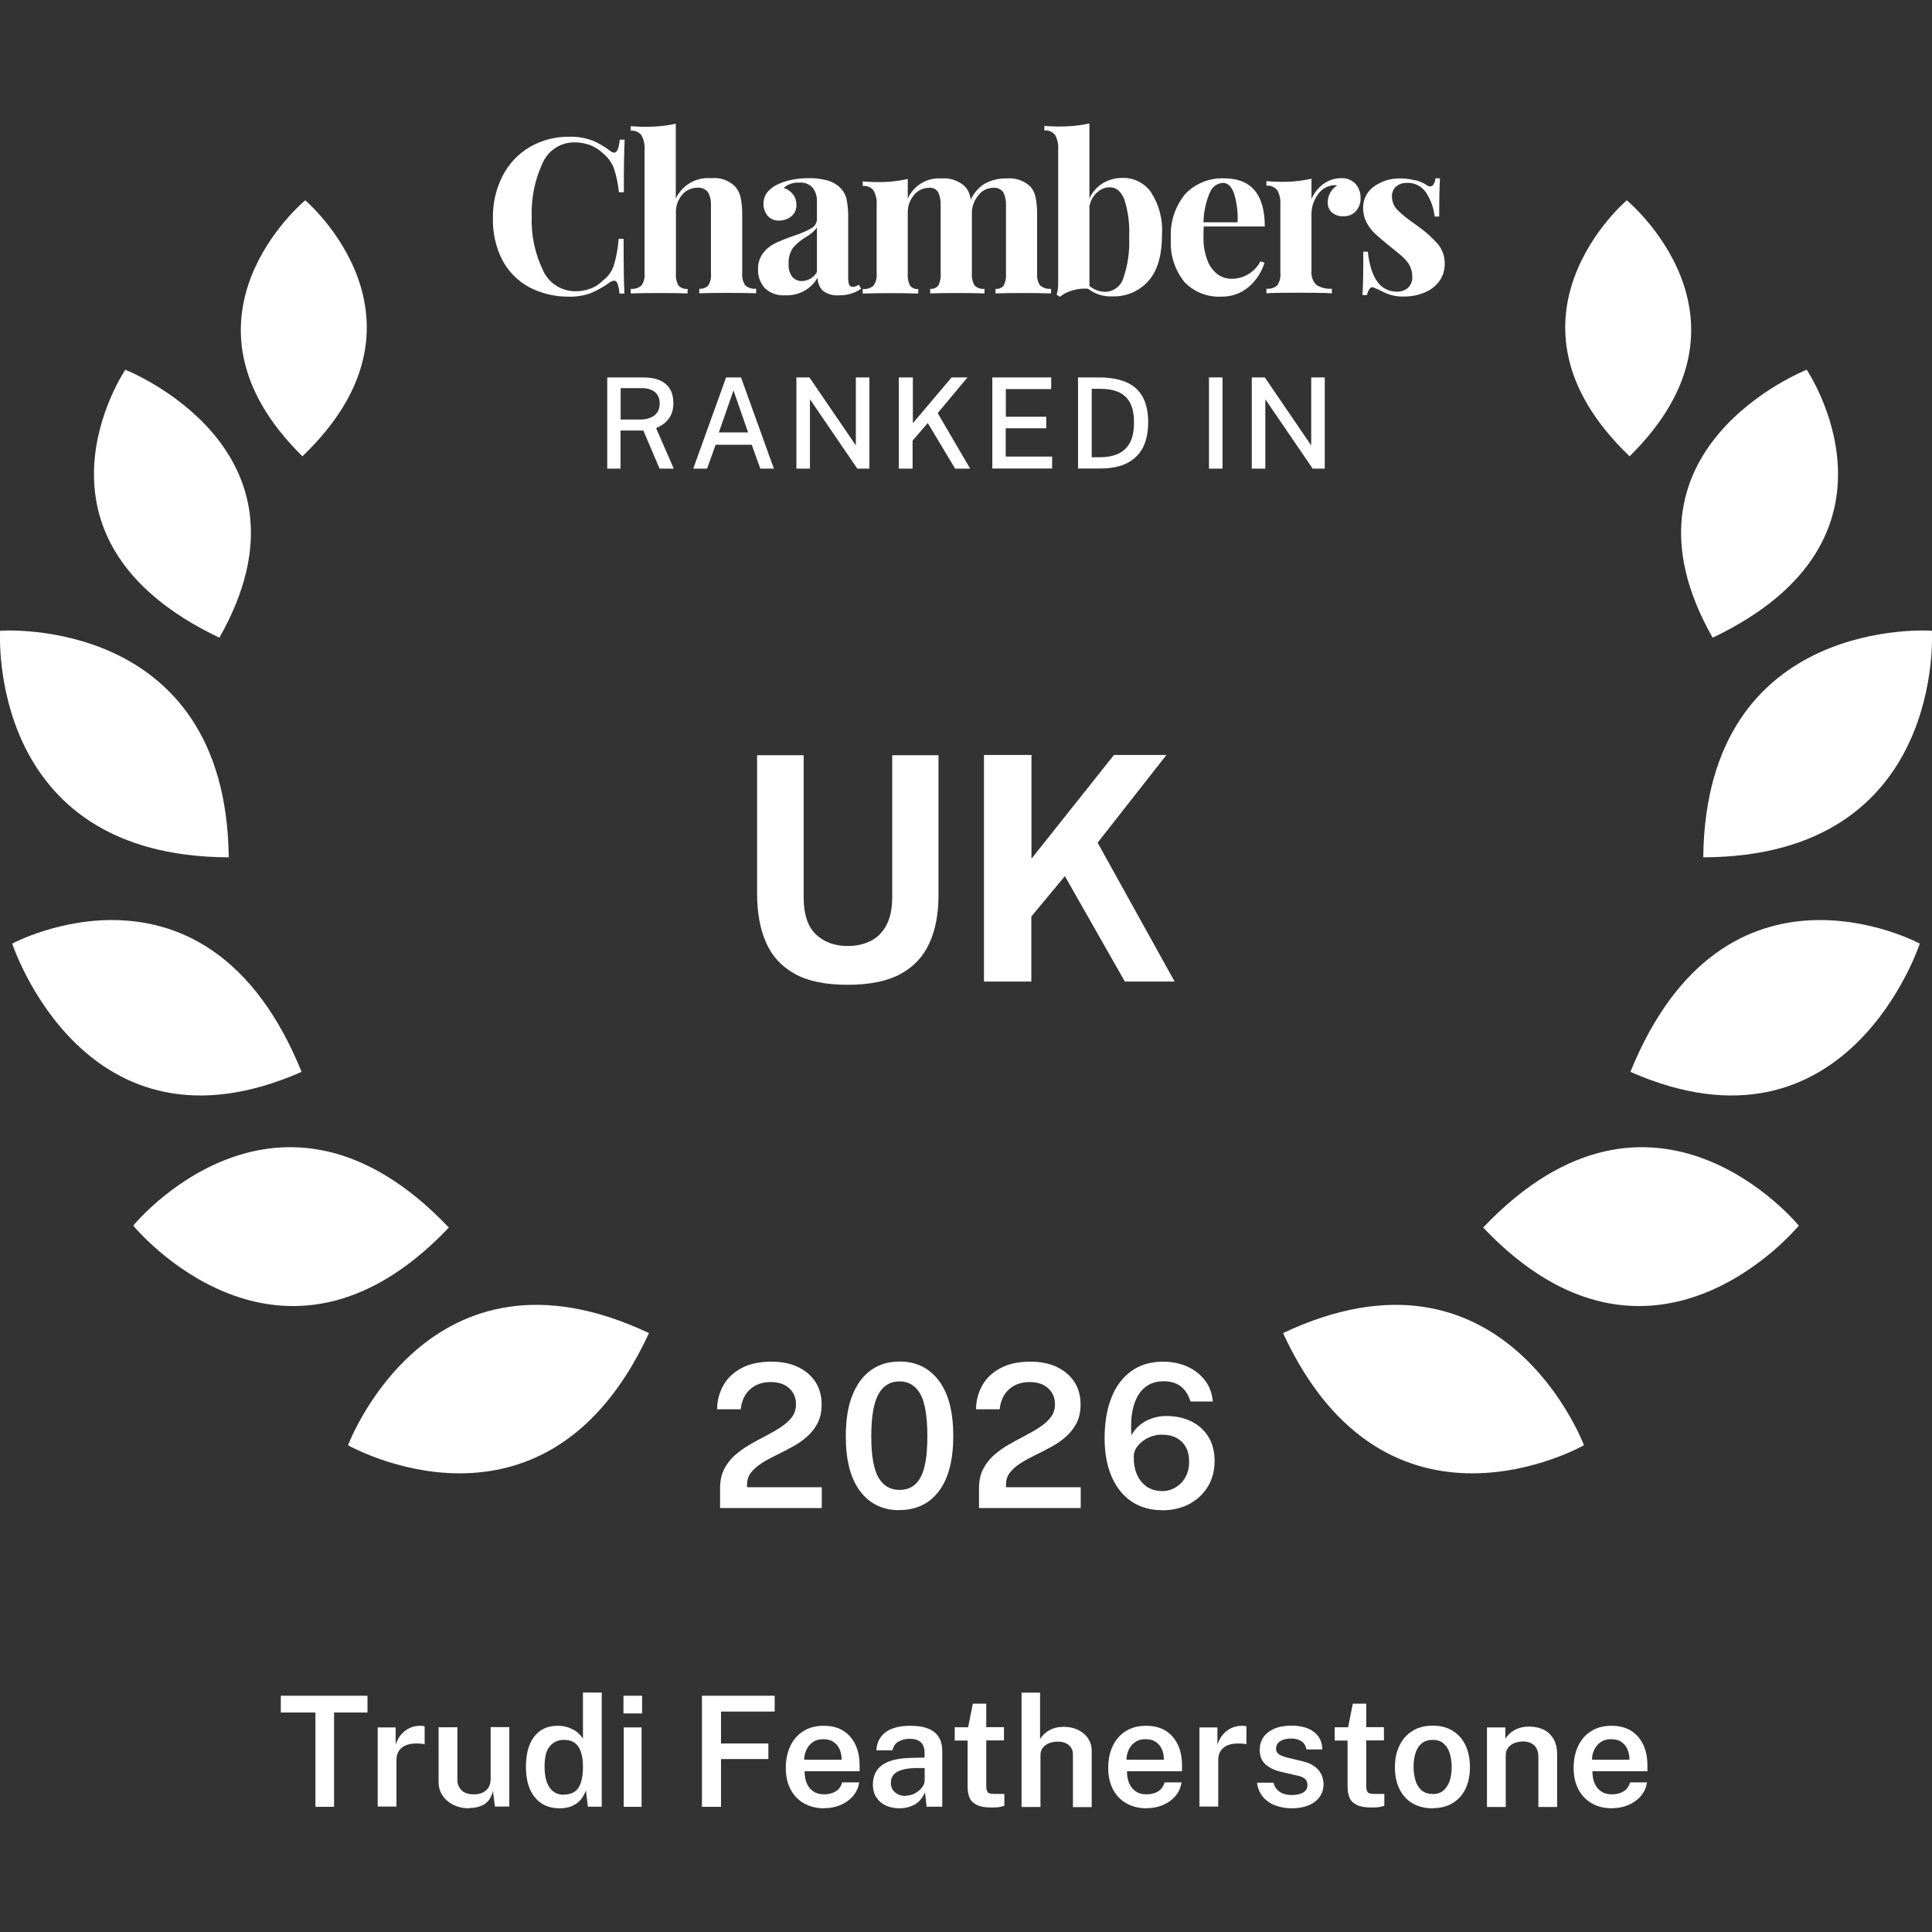 <?xml version="1.0" encoding="UTF-8"?><svg id="b" xmlns="http://www.w3.org/2000/svg" viewBox="0 0 144 144"><rect x="0" y="0" width="144" height="144" fill="#333333" stroke="none"/><g id="c"><path d="M23.51,134.67v-7.03h-2.58v-1.25h6.46v1.25h-2.49v7.03h-1.4Z" style="fill:#fff;"/><path d="M28.15,134.67v-5.92h1.34v1.28c.1-.29.23-.54.41-.75.18-.21.39-.37.63-.48s.5-.17.78-.17c.07,0,.14,0,.2.01s.11.02.14.04v1.33s-.1-.03-.16-.04c-.07,0-.13-.01-.17-.01-.29-.02-.54-.01-.76.03-.22.05-.4.12-.56.23-.15.11-.26.25-.34.41s-.11.36-.11.58v3.44h-1.4Z" style="fill:#fff;"/><path d="M34.95,134.78c-.29,0-.57-.04-.84-.13s-.51-.21-.72-.38c-.21-.17-.38-.37-.51-.62-.13-.24-.19-.53-.19-.85v-4.06h1.4v3.9c0,.32.1.58.31.79.2.21.51.31.93.31.37,0,.67-.1.9-.3.23-.2.34-.48.34-.85v-3.86h1.39v5.92h-1.07l-.15-1.16c-.07.33-.2.58-.38.77-.18.19-.39.32-.64.39-.24.08-.49.11-.75.11Z" style="fill:#fff;"/><path d="M41.71,134.78c-.78,0-1.4-.27-1.84-.81-.45-.54-.67-1.3-.67-2.3,0-.62.09-1.16.27-1.61.18-.46.45-.81.8-1.06.36-.25.79-.37,1.31-.37.24,0,.47.03.67.09.2.06.38.14.54.23s.29.2.4.31.19.23.26.34v-3.45h1.4v8.51h-1.03l-.15-1.21c-.05.14-.12.29-.21.44-.09.16-.21.3-.36.43-.15.13-.34.24-.56.33-.23.08-.5.13-.81.13ZM42,133.76c.5,0,.87-.16,1.1-.49s.35-.87.35-1.62c0-.43-.06-.79-.16-1.09-.1-.29-.26-.52-.46-.66-.21-.15-.48-.22-.81-.22-.42,0-.76.15-1.03.46-.27.31-.4.81-.4,1.51s.12,1.22.37,1.58.6.54,1.05.54Z" style="fill:#fff;"/><path d="M46.47,127.71v-1.32h1.39v1.32h-1.39ZM46.49,134.67v-5.92h1.33v5.92h-1.33Z" style="fill:#fff;"/><path d="M52.32,134.67v-8.28h5.42v1.18h-4v2.38h3.53v1.16h-3.53v3.56h-1.41Z" style="fill:#fff;"/><path d="M61.44,134.78c-.57,0-1.07-.12-1.5-.36-.43-.24-.77-.59-1.01-1.04-.24-.45-.36-.99-.36-1.61s.11-1.15.33-1.62c.22-.47.54-.84.96-1.11.42-.27.92-.41,1.52-.41s1.07.12,1.47.37.7.6.91,1.04c.21.44.31.97.31,1.56v.42h-4.1c0,.34.05.63.16.89.11.26.27.46.49.61.22.15.49.22.81.22s.61-.07.86-.22c.24-.15.4-.37.48-.67h1.27c-.07.41-.23.76-.49,1.05-.26.29-.57.5-.94.65s-.75.22-1.15.22ZM59.95,131.16h2.78c0-.29-.05-.55-.15-.78-.1-.23-.25-.41-.46-.55-.2-.14-.46-.2-.77-.2s-.56.07-.77.22c-.21.15-.37.34-.48.58s-.16.48-.16.73Z" style="fill:#fff;"/><path d="M67.04,134.78c-.38,0-.72-.07-1.02-.21s-.53-.34-.7-.6c-.17-.26-.26-.58-.26-.95,0-.65.24-1.15.71-1.48.47-.33,1.22-.51,2.25-.52l.89-.02v-.4c0-.31-.09-.56-.28-.74-.19-.18-.47-.26-.86-.26-.29,0-.55.07-.79.2s-.39.35-.47.66h-1.19c.02-.4.14-.74.35-1.02.21-.27.5-.48.87-.61.37-.14.8-.2,1.28-.2.57,0,1.03.07,1.38.22.36.15.62.36.78.64.17.28.25.62.25,1.02v4.15h-1.17l-.11-1.07c-.21.45-.48.76-.81.93s-.7.26-1.12.26ZM67.49,133.84c.17,0,.34-.03.51-.09.17-.06.32-.15.46-.26s.24-.23.33-.36c.08-.13.12-.27.13-.42v-.93h-.73c-.36.02-.67.05-.94.13-.27.07-.48.19-.63.35-.15.16-.22.37-.22.63,0,.3.11.54.32.71.21.17.47.26.78.26Z" style="fill:#fff;"/><path d="M73.9,134.72c-.47,0-.83-.06-1.09-.19s-.44-.3-.54-.53c-.1-.23-.15-.5-.15-.82v-3.45h-.96v-.99h1l.35-1.76h1v1.75h1.32v.99h-1.32v3.4c0,.18.03.3.07.39s.1.14.19.16c.09.02.21.04.36.04h.73v.88c-.08.03-.2.06-.35.09-.15.03-.36.04-.62.04Z" style="fill:#fff;"/><path d="M76.14,134.67v-8.51h1.38v3.45c.1-.15.22-.29.38-.43s.35-.25.58-.34c.23-.09.5-.13.82-.13.38,0,.72.07,1.04.22.31.15.56.35.75.63.19.27.28.6.28.98v4.15h-1.4v-3.92c0-.31-.11-.54-.32-.71s-.49-.25-.82-.25c-.22,0-.43.04-.62.11-.2.08-.36.19-.48.34s-.18.34-.18.56v3.86h-1.4Z" style="fill:#fff;"/><path d="M85.47,134.78c-.57,0-1.07-.12-1.5-.36-.43-.24-.77-.59-1.01-1.04-.24-.45-.36-.99-.36-1.61s.11-1.15.33-1.62c.22-.47.54-.84.96-1.11.42-.27.92-.41,1.52-.41s1.07.12,1.47.37.7.6.91,1.04c.21.44.31.97.31,1.56v.42h-4.1c0,.34.05.63.16.89.11.26.27.46.49.61.22.15.49.22.81.22s.61-.07.86-.22c.24-.15.4-.37.48-.67h1.27c-.07.41-.23.76-.49,1.05-.26.29-.57.5-.94.65s-.75.22-1.15.22ZM83.97,131.16h2.78c0-.29-.05-.55-.15-.78-.1-.23-.25-.41-.46-.55-.2-.14-.46-.2-.77-.2s-.56.07-.77.22c-.21.15-.37.34-.48.58s-.16.48-.16.73Z" style="fill:#fff;"/><path d="M89.4,134.67v-5.92h1.34v1.28c.1-.29.23-.54.41-.75.18-.21.39-.37.63-.48s.5-.17.78-.17c.07,0,.14,0,.2.01s.11.02.14.04v1.33s-.1-.03-.16-.04c-.07,0-.13-.01-.17-.01-.29-.02-.54-.01-.76.03-.22.05-.4.12-.56.23-.15.11-.26.25-.34.41s-.11.36-.11.58v3.44h-1.4Z" style="fill:#fff;"/><path d="M96.26,134.78c-.41,0-.8-.07-1.17-.2s-.68-.34-.93-.62c-.25-.28-.41-.65-.47-1.09h1.23c.05.22.15.4.28.53.14.14.3.24.48.3.18.06.38.09.58.09.36,0,.64-.06.86-.18.22-.12.33-.31.33-.57,0-.19-.06-.34-.18-.45s-.32-.2-.59-.25l-1.12-.26c-.5-.11-.91-.29-1.21-.55-.3-.26-.45-.62-.46-1.08,0-.35.08-.66.26-.94.18-.28.45-.49.8-.65.36-.16.79-.24,1.31-.24.69,0,1.25.15,1.66.46.42.31.63.75.64,1.31h-1.19c-.04-.26-.16-.46-.36-.6-.2-.14-.46-.21-.77-.21s-.6.06-.81.19c-.21.13-.32.32-.32.58,0,.18.08.32.24.42.16.1.4.19.72.26l1.07.26c.31.08.56.18.75.31.2.13.35.27.46.43s.19.31.23.48c.04.16.07.31.07.45,0,.38-.1.71-.3.98s-.47.48-.83.62c-.36.15-.78.22-1.27.22Z" style="fill:#fff;"/><path d="M102.22,134.72c-.47,0-.83-.06-1.09-.19s-.44-.3-.54-.53c-.1-.23-.15-.5-.15-.82v-3.45h-.96v-.99h1l.35-1.76h1v1.75h1.32v.99h-1.32v3.4c0,.18.03.3.07.39s.1.14.19.16c.09.02.21.04.36.04h.73v.88c-.08.03-.2.06-.35.09-.15.03-.36.04-.62.04Z" style="fill:#fff;"/><path d="M106.78,134.78c-.57,0-1.06-.12-1.48-.36s-.75-.59-.98-1.05c-.23-.46-.35-1-.35-1.64s.11-1.16.34-1.63c.23-.47.55-.83.97-1.09.42-.26.92-.39,1.5-.39s1.06.12,1.47.37c.42.25.74.6.97,1.07s.34,1.02.34,1.67c0,.6-.11,1.13-.32,1.58-.22.46-.53.81-.95,1.07-.41.26-.92.39-1.52.39ZM106.79,133.72c.32,0,.59-.09.79-.26.21-.18.36-.42.47-.72.1-.31.15-.65.15-1.04,0-.36-.05-.7-.14-1-.09-.3-.24-.55-.45-.74-.21-.19-.48-.28-.83-.28-.32,0-.59.08-.8.25-.21.17-.37.41-.47.71-.1.3-.15.65-.15,1.05,0,.36.05.69.14,1,.09.31.24.56.45.74.21.19.49.28.84.28Z" style="fill:#fff;"/><path d="M110.83,134.67v-5.92h1.37v.85c.09-.15.22-.3.38-.44.16-.14.35-.25.59-.34.23-.09.51-.13.82-.13.37,0,.71.07,1.02.21.32.14.57.37.76.68.19.31.29.71.29,1.2v3.9h-1.4v-3.73c0-.39-.11-.68-.32-.87-.21-.19-.48-.28-.81-.28-.22,0-.43.04-.63.11-.2.07-.36.19-.48.34s-.19.34-.19.56v3.87h-1.4Z" style="fill:#fff;"/><path d="M120.16,134.78c-.57,0-1.07-.12-1.5-.36-.43-.24-.77-.59-1.01-1.04-.24-.45-.36-.99-.36-1.61s.11-1.15.33-1.62c.22-.47.54-.84.96-1.11.42-.27.92-.41,1.52-.41s1.07.12,1.47.37.7.6.91,1.04c.21.44.31.97.31,1.56v.42h-4.1c0,.34.05.63.16.89.11.26.27.46.49.61.22.15.49.22.81.22s.61-.07.86-.22c.24-.15.4-.37.48-.67h1.27c-.07.41-.23.76-.49,1.05-.26.29-.57.5-.94.65s-.75.22-1.15.22ZM118.67,131.16h2.78c0-.29-.05-.55-.15-.78-.1-.23-.25-.41-.46-.55-.2-.14-.46-.2-.77-.2s-.56.07-.77.22c-.21.15-.37.34-.48.58s-.16.48-.16.73Z" style="fill:#fff;"/><path id="d" d="M17.05,63.9h0C16.84,45.79.01,47.01.01,47.01H.01s-1.07,16.83,17.04,16.89" style="fill:#fff;"/><path id="e" d="M16.35,47.53h0c8.01-14.08-7.01-19.97-7.01-19.97h0s-8.53,12.57,7.01,19.97" style="fill:#fff;"/><path id="f" d="M22.54,34.01c10.67-10.22.21-19.08.21-19.08h0s-10.66,8.79-.21,19.08Z" style="fill:#fff;"/><path id="g" d="M33.46,91.5c-12.72-13.4-23.53-.15-23.53-.15h0s10.95,13.39,23.52.15h0Z" style="fill:#fff;"/><path id="h" d="M22.48,79.89h0C15.42,62.51.91,70.33.91,70.33h0s5.44,16.66,21.57,9.56" style="fill:#fff;"/><path id="i" d="M48.37,99.36c-16.4-7.74-22.43,8.36-22.43,8.36h0s14.71,8.37,22.43-8.36h0Z" style="fill:#fff;"/><path id="j" d="M126.95,63.9h0c.21-18.11,17.04-16.89,17.04-16.89h0s1.07,16.83-17.04,16.89" style="fill:#fff;"/><path id="k" d="M127.65,47.53h0c-8.01-14.08,7.01-19.97,7.01-19.97h0s8.53,12.57-7.01,19.97" style="fill:#fff;"/><path id="l" d="M121.46,34.01c-10.67-10.22-.21-19.08-.21-19.08h0s10.66,8.79.21,19.08Z" style="fill:#fff;"/><path id="m" d="M110.54,91.5c12.72-13.4,23.53-.15,23.53-.15h0s-10.95,13.39-23.52.15h0Z" style="fill:#fff;"/><path id="n" d="M121.52,79.89h0c7.06-17.38,21.57-9.56,21.57-9.56h0s-5.44,16.66-21.57,9.56" style="fill:#fff;"/><path id="o" d="M95.63,99.36c16.4-7.74,22.43,8.36,22.43,8.36h0s-14.71,8.37-22.43-8.36h0Z" style="fill:#fff;"/><path id="p" d="M44.13,10.46c.48.2.92.46,1.33.77.08.08.19.13.31.15.22,0,.36-.32.42-.97h.37c-.04.73-.07,2.04-.06,3.92h-.37c-.06-.62-.19-1.24-.39-1.83-.17-.43-.46-.81-.83-1.1-.27-.26-.59-.46-.94-.59-.36-.13-.74-.2-1.12-.2-1.06-.02-2.02.61-2.43,1.59-.57,1.25-.84,2.61-.79,3.97-.05,1.36.24,2.72.83,3.95.42.98,1.39,1.6,2.46,1.59.37,0,.74-.07,1.09-.2.35-.12.66-.33.91-.59.39-.28.68-.68.83-1.13.19-.65.32-1.32.36-1.99h.37c0,1.95.02,3.31.06,4.08h-.37c-.01-.25-.06-.5-.14-.74-.06-.15-.14-.22-.25-.22-.12.01-.24.06-.34.13-.43.32-.9.58-1.39.79-.51.19-1.06.28-1.6.27-1.04.02-2.08-.22-3-.7-.85-.46-1.55-1.16-2-2.01-.5-.97-.74-2.06-.71-3.15-.02-1.1.23-2.18.73-3.16.46-.89,1.16-1.63,2.03-2.14.9-.52,1.93-.78,2.97-.76.56-.01,1.12.08,1.65.27" style="fill:#fff;"/><path id="q" d="M50.38,14.78c.48-1,1.53-1.6,2.64-1.5.66-.07,1.31.16,1.78.63.2.23.33.51.4.8.09.43.13.87.12,1.3v4.35c-.03.32.05.64.23.91.22.19.52.28.81.25v.34c-1.12-.04-3.2-.04-4.24,0v-.34c.25.03.5-.07.68-.25.16-.28.22-.6.19-.91v-5.03c.02-.35-.05-.7-.22-1-.18-.24-.48-.37-.79-.34-.44,0-.86.19-1.14.53-.31.37-.48.85-.46,1.34v4.51c-.03.32.04.64.19.91.17.19.43.28.68.25v.34c-1.04-.04-3.12-.04-4.24,0v-.34c.29.03.58-.06.8-.25.18-.27.27-.59.23-.91v-9.21c.03-.38-.05-.75-.23-1.08-.19-.24-.49-.37-.8-.34v-.34c.35.03.68.05,1,.05.79.01,1.59-.06,2.36-.23v5.56Z" style="fill:#fff;"/><path id="r" d="M77.54,21.28c.22.19.51.28.8.25v.34c-1.08-.04-3.11-.04-4.14,0v-.34c.23.03.46-.07.61-.24.14-.29.2-.61.17-.92v-5.03c.02-.35-.05-.7-.2-1.01-.18-.24-.47-.37-.77-.33-.41,0-.79.19-1.04.5-.3.34-.49.77-.53,1.23v4.64c-.03.32.04.64.2.91.2.19.47.28.74.25v.34c-1.04-.04-3.01-.04-4.05,0v-.34c.23.03.46-.07.61-.25.14-.28.2-.6.17-.91v-5.03c.02-.35-.04-.69-.18-1.01-.15-.24-.42-.37-.7-.33-.43,0-.84.2-1.11.54-.31.37-.48.85-.46,1.34v4.5c-.03.31.03.63.17.91.15.18.37.28.61.25v.34c-.95-.04-2.98-.04-4.14,0v-.34c.29.03.59-.06.81-.25.18-.27.26-.59.23-.91v-5.1c.03-.38-.05-.75-.23-1.08-.19-.25-.5-.37-.81-.34v-.34c.35.03.68.05,1,.05.79.02,1.59-.06,2.36-.23v1.46c.44-.98,1.44-1.58,2.51-1.5.66-.06,1.31.17,1.78.63.23.27.37.61.4.97.22-.52.61-.95,1.1-1.24.49-.25,1.04-.38,1.59-.36.66-.06,1.31.17,1.78.63.19.23.32.5.37.79.08.43.12.87.11,1.31v4.35c-.03.32.05.65.23.91" style="fill:#fff;"/><path id="s" d="M85.8,14.35c.6.92.88,2.02.81,3.12,0,1.59-.35,2.75-1.04,3.5-.68.75-1.66,1.16-2.67,1.12-.65.03-1.29-.17-1.81-.57-.39-.03-.79.01-1.17.13-.34.09-.65.25-.92.47l-.24-.15c.08-.3.12-.6.11-.91v-9.92c.03-.38-.05-.75-.23-1.08-.19-.24-.49-.37-.8-.34v-.34c.33.03.67.05,1,.05.79.01,1.59-.06,2.36-.23v5.6c.21-.47.55-.87.99-1.14.45-.27.96-.41,1.49-.4.84-.02,1.64.39,2.12,1.08M83.72,20.75c.34-.98.49-2.02.44-3.06.05-.97-.07-1.94-.37-2.86-.25-.58-.6-.87-1.07-.87-.35,0-.69.14-.95.38-.3.27-.5.63-.57,1.03v5.94c.33.28.76.44,1.19.44.61-.01,1.15-.42,1.33-1" style="fill:#fff;"/><path id="t" d="M93.96,19.48l.29.1c-.21.69-.61,1.31-1.16,1.79-.58.5-1.32.76-2.08.74-1.02.05-2.02-.35-2.73-1.09-.73-.91-1.09-2.06-1.01-3.23-.08-1.21.31-2.41,1.08-3.34.75-.78,1.8-1.2,2.88-1.16,2.03,0,3.04,1.2,3.04,3.59h-4.55c-.01.16-.02.42-.02.76-.02.61.08,1.21.3,1.78.15.41.42.77.77,1.04.3.21.66.32,1.03.32.9,0,1.72-.5,2.14-1.29M90.18,14.34c-.3.7-.47,1.46-.48,2.23h2.54c.04-.71-.05-1.43-.25-2.11-.19-.56-.47-.83-.85-.83-.43.03-.81.31-.96.72" style="fill:#fff;"/><path id="u" d="M101.04,13.71c.25.29.38.67.37,1.05.01.36-.11.71-.35.98-.23.25-.57.39-.91.38-.32.02-.63-.08-.87-.28-.22-.19-.33-.47-.32-.75,0-.52.27-1,.71-1.27-.06-.01-.13-.02-.19-.02-.09,0-.18,0-.26.03-.44.09-.82.36-1.04.74-.27.39-.42.85-.43,1.33v4.29c-.04.38.09.76.36,1.04.34.22.75.32,1.16.29v.34c-.12,0-.25,0-.37-.02-1.1-.03-3.16-.03-4.19,0-.11.01-.22.02-.32.02v-.34c.29.03.59-.06.81-.25.18-.27.26-.59.23-.91v-5.1c.03-.38-.05-.75-.23-1.08-.19-.25-.5-.37-.81-.34v-.34c.34.03.68.05,1,.05.79.02,1.59-.06,2.36-.23v1.51c.19-.45.5-.83.89-1.12.38-.28.84-.43,1.31-.43.41-.03.82.13,1.1.44" style="fill:#fff;"/><path id="v" d="M105.52,13.43c.28.08.55.19.79.35.08.07.18.11.29.11.1,0,.2-.06.25-.15.08-.14.13-.29.14-.45h.34c-.04.55-.06,1.5-.06,2.85h-.34c-.07-.64-.29-1.25-.64-1.79-.32-.47-.86-.75-1.43-.72-.29-.01-.58.09-.8.27-.21.19-.33.47-.31.76,0,.35.13.69.37.95.36.36.75.68,1.16.96l.47.34c.54.38,1.03.83,1.46,1.33.32.42.49.93.47,1.46,0,.46-.14.9-.41,1.27-.29.38-.67.67-1.11.84-.49.2-1.01.3-1.54.29-.53.02-1.05-.1-1.52-.34-.24-.13-.49-.24-.74-.34-.11-.03-.22.01-.28.11-.1.14-.16.3-.19.46h-.34c.04-.62.07-1.69.06-3.23h.34c.22,1.99.94,2.98,2.18,2.98.29,0,.58-.09.8-.28.24-.22.36-.54.33-.87,0-.28-.07-.56-.2-.81-.13-.24-.31-.45-.51-.63-.2-.18-.51-.44-.92-.76-.48-.39-.85-.7-1.11-.94-.26-.24-.48-.53-.65-.84-.18-.33-.27-.71-.27-1.08-.02-.65.28-1.26.81-1.63.57-.41,1.27-.62,1.97-.6.38,0,.76.05,1.13.15" style="fill:#fff;"/><path id="w" d="M64,21.22c-.13.1-.28.15-.43.16-.12.01-.23-.05-.28-.16-.06-.18-.08-.36-.07-.55v-4.4c.01-.47-.03-.94-.12-1.41-.07-.33-.24-.63-.48-.87-.27-.26-.61-.45-.97-.55-.45-.11-.91-.17-1.38-.16-.47,0-.94.04-1.4.15-.38.08-.74.22-1.08.4-.26.15-.49.35-.67.59-.32.52-.29,1.18.09,1.66.22.25.54.38.87.36.33,0,.65-.11.91-.32.25-.22.39-.54.37-.87,0-.27-.08-.54-.25-.76-.18-.23-.43-.4-.7-.49.33-.28.75-.42,1.18-.39.37-.03.73.11.98.38.23.31.34.68.32,1.06v1.27c0,.29-.16.55-.41.69-.41.23-.85.42-1.3.56-.47.16-.93.34-1.38.55-.36.17-.68.42-.92.74-.26.35-.4.77-.38,1.21-.02.52.16,1.02.51,1.41.42.39.98.58,1.55.53.98.04,1.89-.47,2.38-1.31,0,.35.13.7.37.95.35.28.8.4,1.25.36.58.01,1.15-.16,1.63-.49l-.17-.28ZM60.88,20.29c-.23.39-.64.64-1.1.66-.28.01-.55-.11-.73-.32-.21-.28-.3-.63-.27-.98-.03-.41.09-.82.32-1.17.27-.32.6-.59.96-.81.32-.17.61-.42.83-.71v3.32Z" style="fill:#fff;"/><path d="M45.26,34.93v-6.8h2.7c.5,0,.92.08,1.25.23.33.16.58.38.74.66s.24.62.24,1.01c0,.37-.06.67-.19.92-.12.24-.28.44-.48.6-.2.15-.4.27-.62.36l1.32,3.02h-1.06l-1.21-2.84h-1.7v2.84h-1.01ZM46.26,31.27h1.42c.47,0,.84-.1,1.1-.31.26-.21.39-.5.39-.88s-.12-.66-.36-.86c-.24-.19-.56-.29-.96-.29h-1.59v2.34Z" style="fill:#fff;"/><path d="M51.67,34.93l2.45-6.8h1.11l2.45,6.8h-1.01l-.64-1.78h-2.69l-.64,1.78h-1.02ZM53.58,32.23h2.18l-1.09-3.13-1.09,3.13Z" style="fill:#fff;"/><path d="M59.36,34.93v-6.8h.97l3.46,5.07v-5.07h1.01v6.8h-.9l-3.53-5.17v5.17h-1.01Z" style="fill:#fff;"/><path d="M66.99,34.93v-6.8h1.05v3.41l2.89-3.41h1.18l-2.22,2.66,2.42,4.14h-1.12l-2.04-3.4-1.13,1.31v2.09h-1.05Z" style="fill:#fff;"/><path d="M73.96,34.93v-6.8h4.39v.87h-3.38v2.06h3.01v.86h-3.02v2.11h3.46v.89h-4.47Z" style="fill:#fff;"/><path d="M80.35,34.93v-6.8s.1,0,.22,0,.27,0,.45,0,.36,0,.54,0c.18,0,.35,0,.49,0,.83.02,1.51.16,2.03.42.52.26.9.64,1.14,1.13.24.49.36,1.09.36,1.8s-.13,1.36-.39,1.87c-.26.51-.66.9-1.19,1.17s-1.21.4-2.03.4h-1.63ZM81.37,34.08h.61c.51,0,.96-.08,1.34-.25.38-.17.68-.44.89-.82s.31-.88.31-1.52-.1-1.11-.3-1.48c-.2-.37-.49-.63-.86-.79-.37-.16-.82-.24-1.35-.24h-.64v5.1Z" style="fill:#fff;"/><path d="M90.11,34.93v-6.8h1.01v6.8h-1.01Z" style="fill:#fff;"/><path d="M93.3,34.93v-6.8h.97l3.46,5.07v-5.07h1.01v6.8h-.9l-3.53-5.17v5.17h-1.01Z" style="fill:#fff;"/><path d="M53.67,112.4v-1.47c0-.55.1-1.03.3-1.42s.47-.75.81-1.05c.34-.3.71-.56,1.11-.79.4-.23.81-.45,1.21-.66.4-.21.77-.42,1.1-.64.34-.22.61-.47.82-.74.21-.27.31-.6.31-.97,0-.49-.17-.88-.51-1.19-.34-.31-.8-.46-1.38-.46-.62,0-1.12.18-1.52.53-.4.35-.64.85-.71,1.5h-1.76c0-.66.17-1.26.47-1.79.3-.54.75-.96,1.35-1.28.59-.32,1.34-.48,2.22-.48.77,0,1.43.13,1.99.4s.99.64,1.3,1.11c.3.47.46,1.03.46,1.66,0,.55-.1,1.02-.3,1.41-.2.39-.47.73-.8,1.02-.33.29-.69.54-1.09.75-.39.22-.79.42-1.18.61s-.76.39-1.09.6c-.33.21-.59.44-.8.7s-.3.58-.3.94v.16h5.57v1.55h-7.59Z" style="fill:#fff;"/><path d="M67.04,112.56c-1.24,0-2.22-.47-2.93-1.41-.71-.94-1.07-2.3-1.07-4.1,0-1.21.16-2.23.49-3.05.33-.83.79-1.45,1.39-1.88s1.31-.64,2.13-.64c1.23,0,2.2.47,2.92,1.42s1.08,2.32,1.08,4.13-.36,3.17-1.07,4.11-1.69,1.41-2.94,1.41ZM67.05,111.05c.7,0,1.22-.31,1.56-.93.34-.62.51-1.64.51-3.07s-.17-2.51-.52-3.14c-.35-.63-.87-.95-1.56-.95s-1.22.32-1.57.96c-.35.64-.53,1.68-.53,3.13s.18,2.45.53,3.07c.36.62.88.93,1.58.93Z" style="fill:#fff;"/><path d="M72.97,112.4v-1.47c0-.55.1-1.03.3-1.42s.47-.75.81-1.05c.34-.3.71-.56,1.11-.79.4-.23.81-.45,1.21-.66.4-.21.77-.42,1.1-.64.34-.22.61-.47.82-.74.21-.27.31-.6.31-.97,0-.49-.17-.88-.51-1.19-.34-.31-.8-.46-1.38-.46-.62,0-1.12.18-1.52.53-.4.35-.64.85-.71,1.5h-1.76c0-.66.17-1.26.47-1.79.3-.54.75-.96,1.35-1.28.59-.32,1.34-.48,2.22-.48.77,0,1.43.13,1.99.4s.99.64,1.3,1.11c.3.47.46,1.03.46,1.66,0,.55-.1,1.02-.3,1.41-.2.39-.47.73-.8,1.02-.33.29-.69.54-1.09.75-.39.22-.79.42-1.18.61s-.76.39-1.09.6c-.33.21-.59.44-.8.7s-.3.58-.3.94v.16h5.57v1.55h-7.59Z" style="fill:#fff;"/><path d="M86.61,112.56c-.88,0-1.64-.22-2.28-.65-.64-.44-1.13-1.06-1.48-1.86-.34-.8-.52-1.75-.52-2.84,0-1.17.17-2.18.51-3.04.34-.86.84-1.52,1.49-1.98.65-.47,1.44-.7,2.37-.7.64,0,1.22.12,1.76.35.54.24.98.57,1.33,1.02.35.44.55.98.61,1.6h-1.67c-.14-.48-.38-.85-.71-1.12-.34-.26-.76-.39-1.28-.39-.57,0-1.05.16-1.43.48-.38.32-.66.79-.82,1.39-.17.6-.22,1.32-.16,2.16.15-.29.36-.55.62-.76.26-.22.56-.38.9-.5.34-.12.69-.18,1.07-.18.72,0,1.35.14,1.89.41.54.27.96.66,1.27,1.16.3.5.45,1.09.45,1.78s-.16,1.34-.49,1.89c-.33.55-.79.99-1.38,1.31-.59.32-1.28.48-2.07.48ZM86.57,111.14c.39,0,.74-.09,1.05-.28.31-.18.56-.44.74-.77s.27-.7.27-1.13-.08-.81-.25-1.11c-.17-.3-.41-.53-.72-.69-.31-.16-.67-.23-1.09-.23-.34,0-.67.08-.99.23-.32.16-.58.36-.78.61-.2.25-.3.52-.3.81,0,.51.08.96.25,1.34.17.38.42.68.73.89.31.21.68.32,1.1.32Z" style="fill:#fff;"/><path d="M63.18,73.4c-1.65,0-2.97-.27-3.95-.82-.99-.55-1.7-1.33-2.14-2.34-.44-1.01-.66-2.22-.66-3.62v-10.33h3.47v10.59c0,1.26.3,2.18.91,2.76.61.58,1.4.87,2.37.87.65,0,1.22-.13,1.72-.38s.89-.65,1.17-1.18c.28-.53.43-1.22.43-2.07v-10.59h3.45v10.45c0,1.36-.22,2.54-.67,3.54s-1.16,1.77-2.15,2.31c-.99.54-2.31.81-3.94.81Z" style="fill:#fff;"/><path d="M73.34,73.16v-16.89h3.54v7.73l6.15-7.73h3.91l-5.13,6.54,5.74,10.35h-3.71l-4.47-7.86-2.5,3.01v4.85h-3.54Z" style="fill:#fff;"/><rect width="144" height="144" style="fill:none;"/></g></svg>